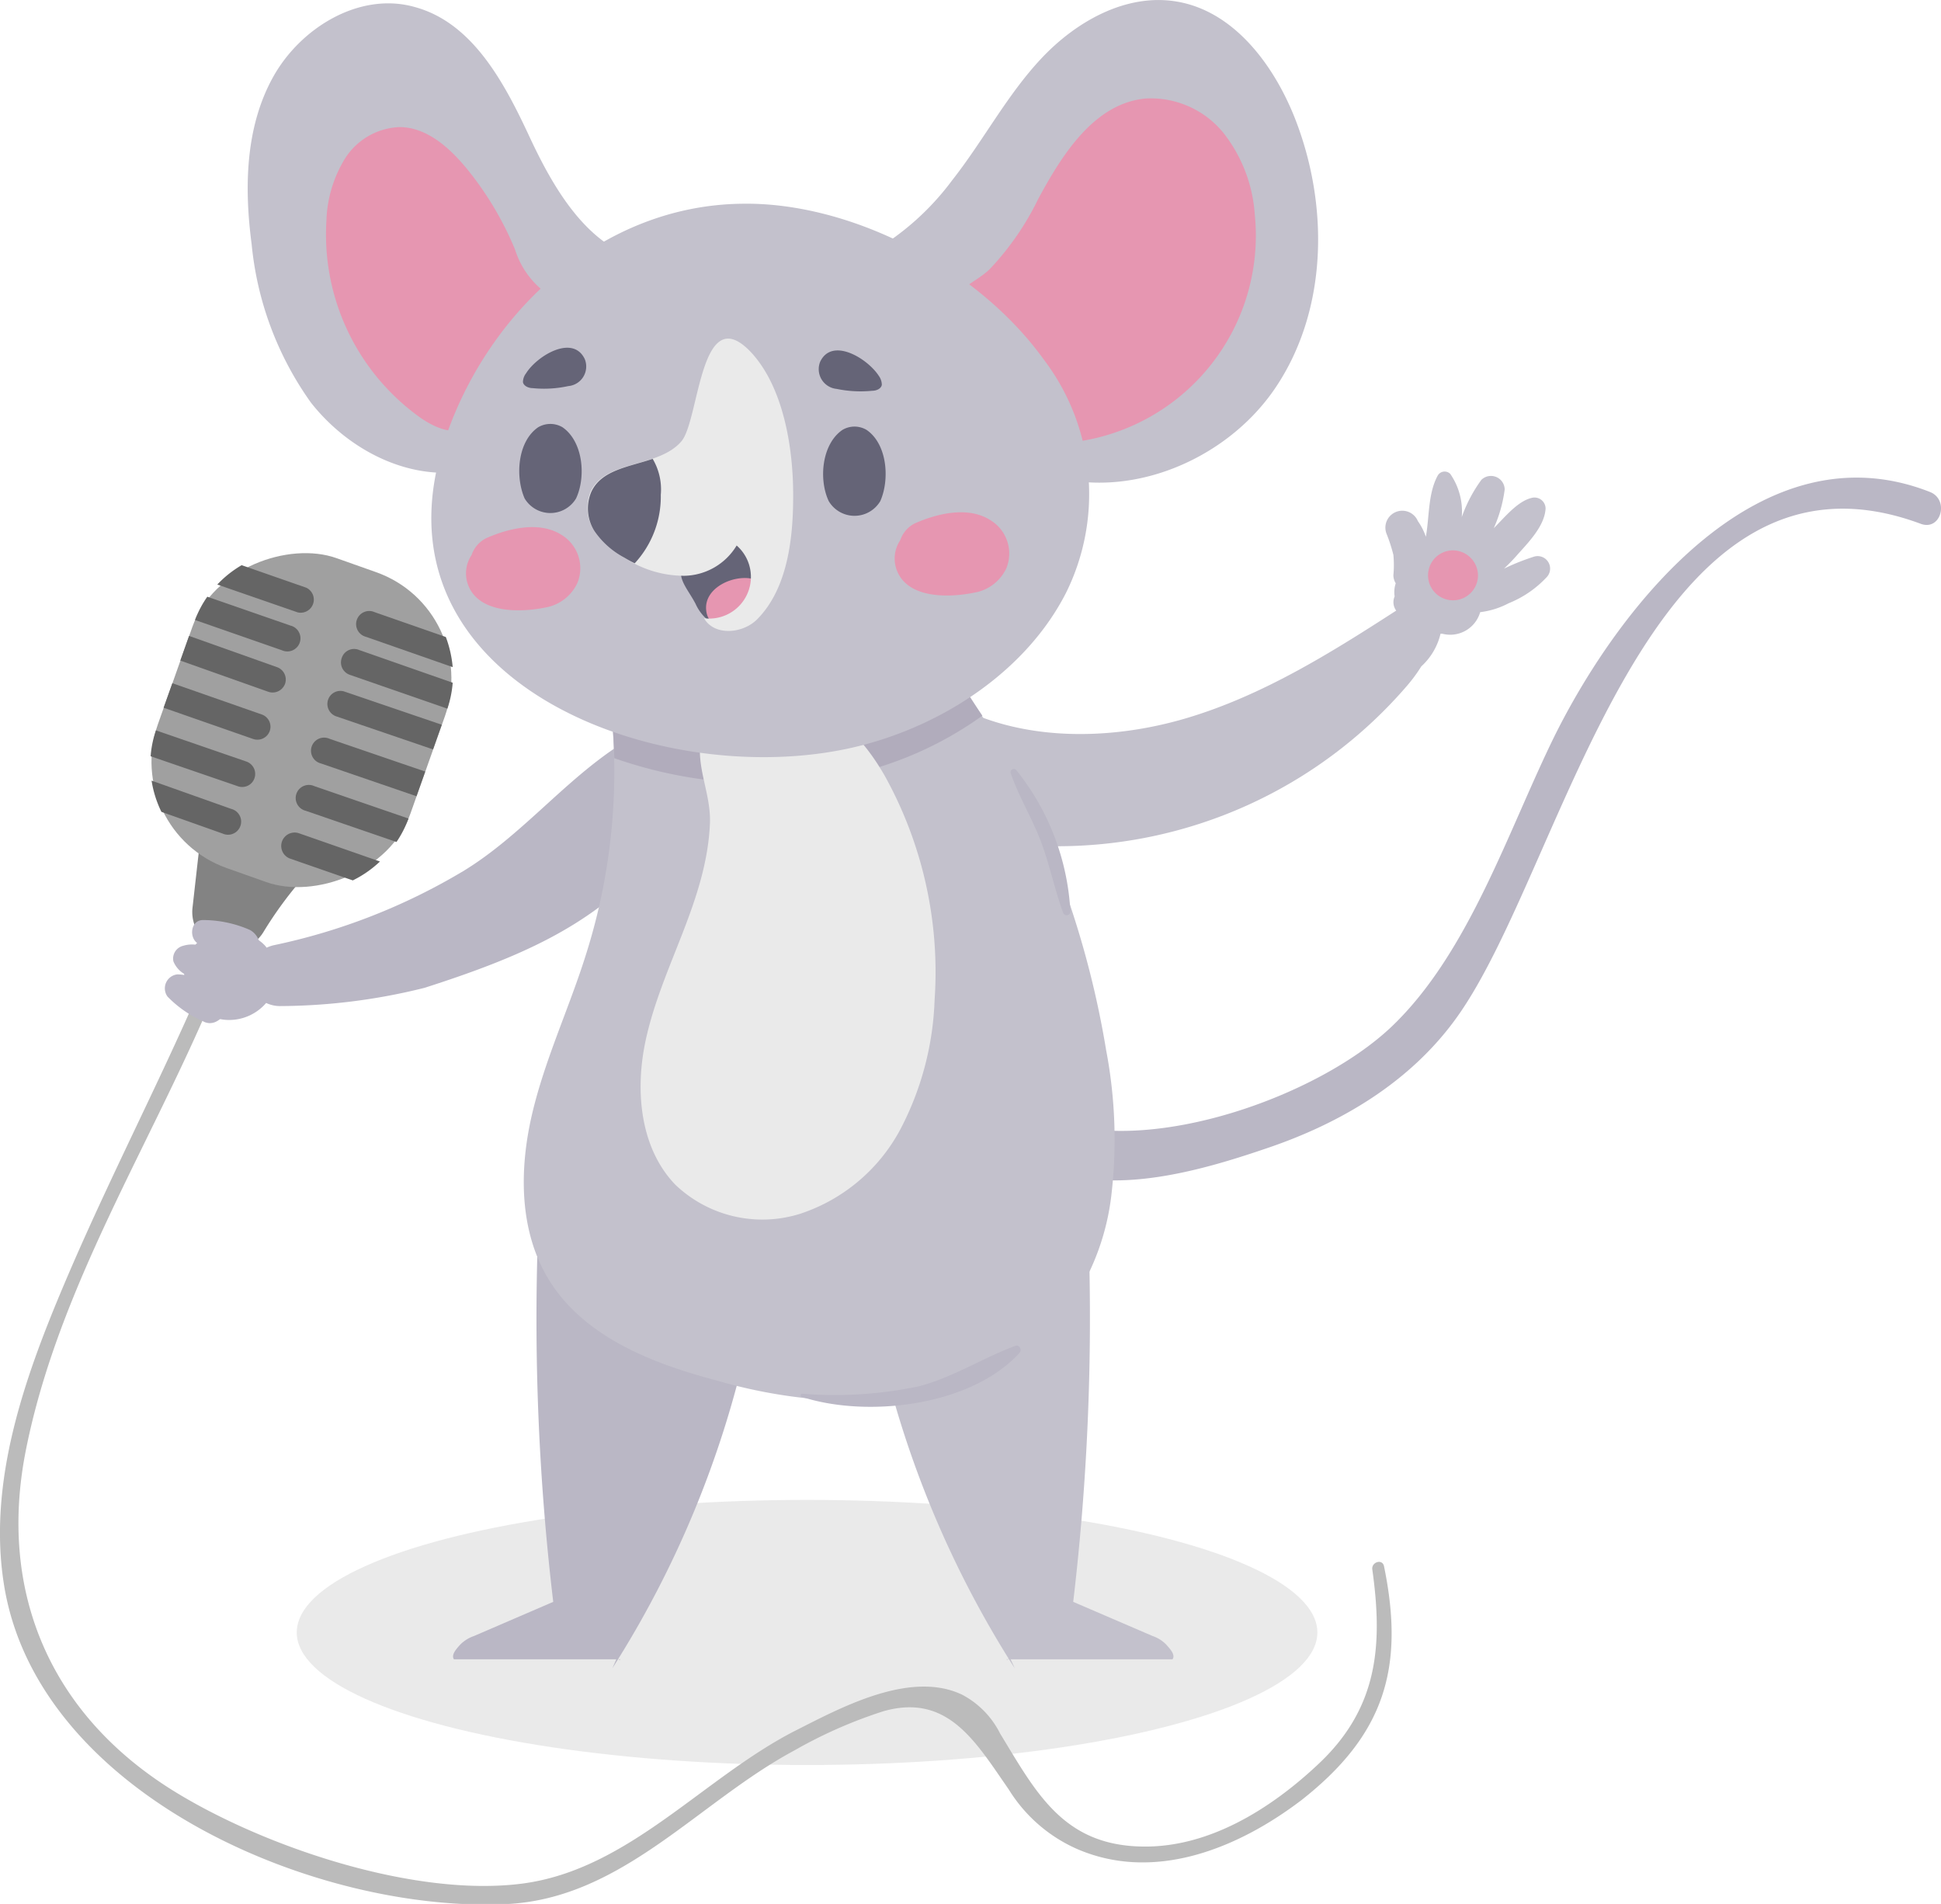 <svg xmlns="http://www.w3.org/2000/svg" viewBox="0 0 124.34 121.95"><defs><style>.cls-1{isolation:isolate;}.cls-2,.cls-6{fill:#eaeaea;}.cls-2{mix-blend-mode:multiply;}.cls-3{fill:#c3c1cc;}.cls-4{fill:#bab7c5;}.cls-5{fill:#b1acbc;}.cls-7{fill:#e696b1;}.cls-8{fill:#656477;}.cls-9{fill:#bbb;}.cls-10{fill:#838383;}.cls-11{fill:#a0a0a0;}.cls-12{fill:#656565;}</style></defs><title>vocal</title><g class="cls-1"><g id="Layer_2" data-name="Layer 2"><g id="Layer_2-2" data-name="Layer 2"><ellipse class="cls-2" cx="51.7" cy="104.56" rx="32.69" ry="8.49"></ellipse><path class="cls-3" d="M98.28,35.65a14.64,14.64,0,0,0-1.93.77c.28-.27.56-.55.82-.85.7-.79,1.78-1.86,1.84-3a.71.71,0,0,0-.89-.68c-.92.22-1.74,1.26-2.43,1.94a8.76,8.76,0,0,0,.7-2.48.88.88,0,0,0-1.49-.62,9.26,9.26,0,0,0-1.26,2.39,4.23,4.23,0,0,0-.74-2.77.51.51,0,0,0-.8.11c-.63,1.16-.53,2.65-.76,3.92a3.87,3.87,0,0,0-.51-1,1.07,1.07,0,0,0-2,.83,10.31,10.31,0,0,1,.43,1.33,7,7,0,0,1,0,1.3,1,1,0,0,0,.15.52,1.79,1.79,0,0,0-.07.84.92.92,0,0,0,.1.91C85.22,41.84,80.85,44.56,76,46s-10.63,1.55-15.14-1c.85,2.53,1.72,5.49,3.2,7.71a4.58,4.58,0,0,0,1.34,1.43,2.26,2.26,0,0,0,2,.06A29.55,29.55,0,0,0,90.12,43.94a10.22,10.22,0,0,0,.93-1.26,4.09,4.09,0,0,0,1.23-2.09l.11,0a2,2,0,0,0,2.43-1.38,5.24,5.24,0,0,0,1.82-.57A6.78,6.78,0,0,0,99.05,37,.8.8,0,0,0,98.28,35.65Z"></path><path class="cls-4" d="M40.24,51.3A14.06,14.06,0,0,0,41,49.21c.26-1-.78-1.84-1.58-1.31-3.41,2.29-6.11,5.66-9.67,7.85a39.29,39.29,0,0,1-12.25,4.8,2.6,2.6,0,0,0-.42.15,1.37,1.37,0,0,0-.19-.22,2.31,2.31,0,0,0-1.33-.64,2.46,2.46,0,0,0-2.66.3,3,3,0,0,0-1,3.09,2.88,2.88,0,0,0,2.71,2.1,3.13,3.13,0,0,0,2.44-1.09,2.08,2.08,0,0,0,.85.2,38.7,38.7,0,0,0,9.3-1.17c6.24-2,10.35-3.88,14-7.64C42.32,54.44,41.45,51.72,40.24,51.3Z"></path><path class="cls-4" d="M123.63,31.51c-10.78-4.24-19.78,7.1-24,15.54-3,6.07-5.51,14-10.53,18.75-4.71,4.44-15.26,8.17-21.52,6a1.52,1.52,0,0,0-1.16,2.76c4.4,2.18,10.26.51,14.69-1,4.76-1.6,9.23-4.24,12.2-8.38,7-9.72,12.08-38.21,29.76-31.62C124.35,34,124.88,32,123.63,31.51Z"></path><path class="cls-4" d="M47.84,86.14a65,65,0,0,1-8.61,20.71l.25-.57c.06-.13.22.13.26,0H29.08c-.2-.29.17-.68.4-.94a2.3,2.3,0,0,1,.88-.55l5.08-2.19a153.5,153.5,0,0,1-1-22.88,11.61,11.61,0,0,0,6,5.17C42.89,85.84,45.27,85.82,47.84,86.14Z"></path><path class="cls-3" d="M39,44.23A38.63,38.63,0,0,1,37.58,61c-1.08,3.49-2.67,6.82-3.5,10.38s-.83,7.51,1.1,10.62c2.26,3.65,6.64,5.35,10.8,6.44A32.85,32.85,0,0,0,57.2,89.68a15.86,15.86,0,0,0,10.14-4.53,15.66,15.66,0,0,0,3.84-8.48,30.59,30.59,0,0,0-.32-9.4,59.71,59.71,0,0,0-10-24.54,7.53,7.53,0,0,1-4.5,2.18A40.71,40.71,0,0,1,39,44.23Z"></path><path class="cls-5" d="M60.82,42.73a7.53,7.53,0,0,1-4.5,2.18A40.71,40.71,0,0,1,39,44.23a39.28,39.28,0,0,1,.35,4.33,28.5,28.5,0,0,0,16,.85,23,23,0,0,0,7.58-3.57C62.21,44.79,61.54,43.75,60.82,42.73Z"></path><path class="cls-6" d="M41.36,66.64c-.69,3.2-.37,6.89,1.91,9.25a8.08,8.08,0,0,0,8,1.85,11.27,11.27,0,0,0,6.42-5.43,19.23,19.23,0,0,0,2.18-8.26,25.9,25.9,0,0,0-3.21-14.39c-1.2-2.08-2.93-4.1-5.29-4.55-2.08-.4-6.65.56-6.53,3.22.07,1.48.69,2.83.64,4.38C45.28,57.69,42.39,61.86,41.36,66.64Z"></path><path class="cls-3" d="M61,11.54C63,9,64.52,6.06,66.74,3.71S72.13-.42,75.32.09c3.67.58,6.24,4,7.61,7.43,2.21,5.58,2.14,12.29-1.2,17.28S71.46,32.43,66,30c-.3-.14-1.11-3.57-1.38-4.11a17,17,0,0,0-2.73-4c-2.22-2.41-4.82-3.62-7.74-4.88A17.07,17.07,0,0,0,61,11.54Z"></path><path class="cls-3" d="M41.53,16.74c-3.76-.7-6-4.52-7.62-8S30.26,1.45,26.57.45c-3.52-1-7.33,1.32-9.09,4.51S15.64,12,16.12,15.64a20.88,20.88,0,0,0,3.8,10.15c2.26,2.87,5.88,4.85,9.51,4.44C30.92,23.42,34.79,18.46,41.53,16.74Z"></path><path class="cls-7" d="M66.51,12.74c1.55-2.88,3.61-6.12,6.87-6.43a6,6,0,0,1,5,2.21,9.49,9.49,0,0,1,2,5.21,13.33,13.33,0,0,1-14,14.67c.27,0-1.48-4.22-1.72-4.57-.78-1.17-3-2.33-3.49-3.49-.66-1.66,1.18-2.08,2.23-3.1A17.88,17.88,0,0,0,66.51,12.74Z"></path><path class="cls-7" d="M33,16a20.64,20.64,0,0,0-3.15-5.26c-1.1-1.32-2.53-2.59-4.25-2.6a4.33,4.33,0,0,0-3.49,2,8.06,8.06,0,0,0-1.2,4,14.41,14.41,0,0,0,6,12.6c.9.63,2.08,1.16,3.05.66s1.18-1.43,1.53-2.3c.87-2.21,3.37-4,4-6A5.47,5.47,0,0,1,33,16Z"></path><path class="cls-3" d="M66.88,23.05c-4.31-6-12.47-10.13-19.38-10-8.86.12-16.1,6.75-18.91,14.85C23.05,43.79,42.77,51,55.28,47.72c5.28-1.38,10.47-4.79,13-9.73A14.23,14.23,0,0,0,66.88,23.05Z"></path><path class="cls-8" d="M55.52,27.54a1.51,1.51,0,0,0-1.56,0c-1.33.92-1.52,3.19-.87,4.56a1.92,1.92,0,0,0,3.3,0C57,30.73,56.85,28.46,55.52,27.54Z"></path><path class="cls-7" d="M63.4,33.29c-1.42-.88-3.39-.39-4.79.23a1.86,1.86,0,0,0-.94,1.08,2.11,2.11,0,0,0-.19,2c.75,1.77,3.36,1.68,4.93,1.36a2.78,2.78,0,0,0,2.06-1.57A2.5,2.5,0,0,0,63.4,33.29Z"></path><path class="cls-7" d="M35.94,34.24c-1.42-.88-3.39-.39-4.79.23a1.86,1.86,0,0,0-.94,1.08,2.11,2.11,0,0,0-.19,2c.75,1.76,3.36,1.68,4.93,1.36A2.78,2.78,0,0,0,37,37.31,2.5,2.5,0,0,0,35.94,34.24Z"></path><path class="cls-8" d="M56.3,24.08c-.72-1.12-3-2.51-3.76-.91a1.27,1.27,0,0,0,1.06,1.74,7.53,7.53,0,0,0,2.27.12c.26,0,.57-.12.62-.38A1,1,0,0,0,56.3,24.08Z"></path><path class="cls-8" d="M34.47,27.37a1.53,1.53,0,0,1,1.57,0c1.32.92,1.51,3.18.86,4.56a1.92,1.92,0,0,1-3.29,0C33,30.55,33.14,28.29,34.47,27.37Z"></path><path class="cls-8" d="M33.7,23.91c.71-1.13,3-2.51,3.76-.91a1.26,1.26,0,0,1-1.06,1.73,7.28,7.28,0,0,1-2.28.13c-.25,0-.57-.13-.62-.38A.94.94,0,0,1,33.7,23.91Z"></path><path class="cls-8" d="M44.56,38.68a2.87,2.87,0,0,0,1.08,1.25,2.08,2.08,0,0,0,1.83-.15,4,4,0,0,0,1.9-4.64A2.13,2.13,0,0,0,47,33.45c-1,.24-2.11,1.64-2.86,2.3C43,36.72,44,37.59,44.56,38.68Z"></path><path class="cls-7" d="M48.3,37.1a1.29,1.29,0,0,1,1,1,1.43,1.43,0,0,1-.67,1.1c-.81.6-3.21,1.6-3.39-.1C45.07,37.61,47.09,36.75,48.3,37.1Z"></path><path class="cls-6" d="M43.63,28.29c-1.5,1.71-4.85,1.15-5.8,3.21A2.71,2.71,0,0,0,38.07,34,5.33,5.33,0,0,0,40,35.72a6.94,6.94,0,0,0,3.83,1.16,4,4,0,0,0,3.36-1.94,2.67,2.67,0,0,1-2.09,4.66c.65,1.14,2.46,1,3.39.08,2-2,2.33-5.32,2.32-8,0-3-.62-6.91-2.73-9.15C44.82,19.14,44.81,27,43.63,28.29Z"></path><path class="cls-8" d="M40,35.72a7,7,0,0,0,.66.36,6.3,6.3,0,0,0,1.67-4.39,3.83,3.83,0,0,0-.52-2.3c-1.53.52-3.28.71-3.93,2.11A2.71,2.71,0,0,0,38.07,34,5.33,5.33,0,0,0,40,35.72Z"></path><path class="cls-7" d="M93.08,35.25a1.6,1.6,0,1,0,1.6,1.6A1.62,1.62,0,0,0,93.08,35.25Z"></path><path class="cls-3" d="M56.35,86.14A65.23,65.23,0,0,0,65,106.85c-.08-.19-.17-.38-.26-.57s-.21.13-.26,0H75.11c.21-.29-.17-.68-.4-.94a2.19,2.19,0,0,0-.87-.55l-5.09-2.19a154.86,154.86,0,0,0,1-22.88,11.61,11.61,0,0,1-6.05,5.17C61.31,85.84,58.93,85.82,56.35,86.14Z"></path><path class="cls-9" d="M88.66,100.32c-.1-.5-.82-.27-.75.21.69,4.92.35,8.93-3.52,12.52-3,2.81-7,5.34-11.32,5.22-5-.12-6.73-3.51-9-7.23a5.68,5.68,0,0,0-2.43-2.49c-3.28-1.57-7.65.76-10.53,2.22-6,3-10.8,9-17.69,9.88s-16.5-2.35-22.3-5.94C3.26,109.84-.16,102,1.66,92.87,4.3,79.63,13.16,68.49,16.55,55.44a.31.31,0,0,0-.59-.16c-3.19,9.37-8,17.88-11.86,27-2.54,6-4.92,12.69-3.83,19.31,2.21,13.39,20.06,21,32.31,20.36,7.35-.42,12.2-6.57,18.34-9.85a29.71,29.71,0,0,1,5.69-2.5c4.13-1.16,5.91,2,8,5a9.78,9.78,0,0,0,4.3,3.79c5,2.22,10.4,0,14.46-3.09C88.68,111.13,90,106.85,88.66,100.32Z"></path><path class="cls-10" d="M19.38,56.27a25.16,25.16,0,0,0-2.47,3.37,2.46,2.46,0,0,1-4.58-1.48l.41-3.64C14.88,55.61,17.05,55.68,19.38,56.27Z"></path><rect class="cls-11" x="8.78" y="37.55" width="21.06" height="17.16" rx="7.23" transform="translate(-30.62 48.92) rotate(-70.49)"></rect><path class="cls-12" d="M17.28,46.82a.83.83,0,0,0-.52-1.06l-5.72-2-.56,1.57,5.73,2A.84.84,0,0,0,17.28,46.82Z"></path><path class="cls-12" d="M18.26,43.8a.84.84,0,0,0-.52-1.07l-5.63-2-.56,1.58,5.64,2A.85.85,0,0,0,18.26,43.8Z"></path><path class="cls-12" d="M13.92,37.44l5.14,1.78a.84.84,0,0,0,.55-1.58L15.48,36.2A6.93,6.93,0,0,0,13.92,37.44Z"></path><path class="cls-12" d="M14.26,53.39a.84.84,0,1,0,.55-1.58L9.71,50a7,7,0,0,0,.63,2Z"></path><path class="cls-12" d="M15.24,50.36a.83.83,0,0,0,1.06-.51.84.84,0,0,0-.51-1.07l-5.8-2a6.54,6.54,0,0,0-.34,1.66Z"></path><path class="cls-12" d="M18.06,41.65a.84.84,0,1,0,.55-1.58l-5.33-1.85a6.83,6.83,0,0,0-.79,1.49Z"></path><path class="cls-12" d="M21.89,42.15a.84.84,0,0,0,.51,1.07l6.26,2.17A6.86,6.86,0,0,0,29,43.73l-6-2.1A.83.83,0,0,0,21.89,42.15Z"></path><path class="cls-12" d="M22.08,44.3a.83.83,0,0,0-1.06.51.84.84,0,0,0,.51,1.07L27.74,48l.56-1.58Z"></path><path class="cls-12" d="M24.34,55.18l-5.19-1.81A.84.84,0,0,0,18.6,55l4,1.39A7,7,0,0,0,24.34,55.18Z"></path><path class="cls-12" d="M24,39.21a.84.84,0,1,0-.55,1.58L29,42.73a7.33,7.33,0,0,0-.44-1.93Z"></path><path class="cls-12" d="M21.11,47.32a.84.84,0,1,0-.55,1.58L26.68,51l.56-1.58Z"></path><path class="cls-12" d="M20.13,50.35a.84.84,0,1,0-.55,1.58l5.82,2a7.08,7.08,0,0,0,.77-1.5Z"></path><path class="cls-4" d="M16,59.56a7.47,7.47,0,0,0-3-.63c-.74,0-.9,1-.42,1.43l.29.22a1.93,1.93,0,0,0-1.14,0,.84.84,0,0,0-.62,1,1.65,1.65,0,0,0,1,.94,2.78,2.78,0,0,0-.75-.11.9.9,0,0,0-.63,1.42A7.23,7.23,0,0,0,13,65.41c1,.57,2.09-1,1.22-1.76a2,2,0,0,0,.36,0,1,1,0,0,0,.87-1.07,1.79,1.79,0,0,0-.45-.86,1.23,1.23,0,0,0,1.55-.61A1.22,1.22,0,0,0,16,59.56Z"></path><path class="cls-4" d="M65.05,86.2c-2.11.78-3.95,2-6.17,2.59a26.17,26.17,0,0,1-7.49.48c-.12,0-.14.17,0,.21,4.19,1.35,10.85.58,13.94-2.85C65.46,86.46,65.31,86.11,65.05,86.2Z"></path><path class="cls-4" d="M65.09,49.31a.21.21,0,0,0-.35.2c.52,1.5,1.36,2.87,1.93,4.36s.88,3.08,1.43,4.58a.24.24,0,0,0,.47-.06A15.81,15.81,0,0,0,65.09,49.31Z"></path></g></g></g></svg>